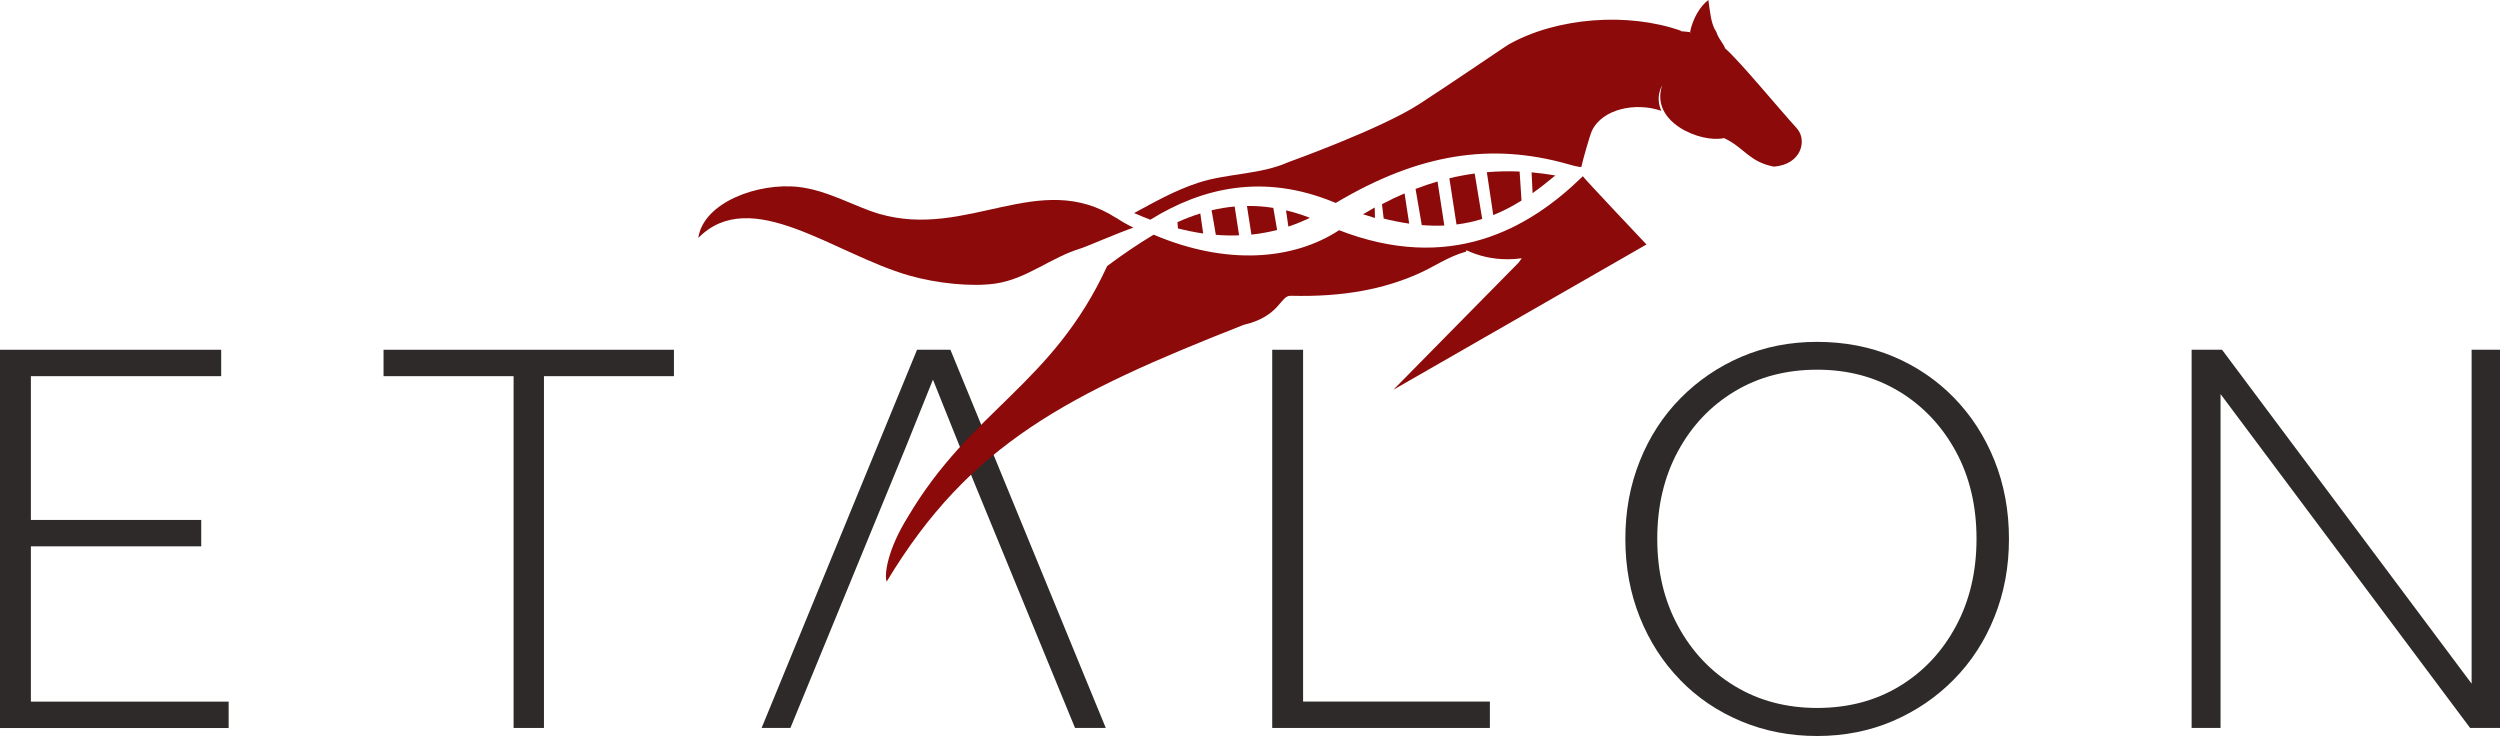 <svg width="231" height="68" viewBox="0 0 231 68" fill="none" xmlns="http://www.w3.org/2000/svg">
<g id="Layer_1" clip-path="url(#clip0_554_11180)">
<g id="Group">
<path id="Vector" d="M0 32.318H20.437V34.758H2.853V48.043H18.594V50.482H2.853V64.83H21.126V67.269H0V32.324V32.318Z" fill="#2D2A29"/>
<path id="Vector_2" d="M47.45 34.758H35.44V32.318H62.272V34.758H50.261V67.263H47.456V34.758H47.45Z" fill="#2D2A29"/>
<path id="Vector_3" d="M117.553 32.318H120.406V64.824H137.664V67.263H117.553V32.318Z" fill="#2D2A29"/>
<path id="Vector_4" d="M155.247 62.825C153.651 61.188 152.406 59.256 151.518 57.034C150.629 54.812 150.182 52.396 150.182 49.794C150.182 47.191 150.629 44.818 151.518 42.596C152.406 40.374 153.657 38.441 155.271 36.805C156.885 35.169 158.759 33.888 160.911 32.964C163.057 32.047 165.39 31.588 167.905 31.588C170.419 31.588 172.801 32.041 174.947 32.946C177.093 33.852 178.967 35.126 180.563 36.763C182.158 38.405 183.398 40.331 184.292 42.554C185.181 44.776 185.628 47.191 185.628 49.794C185.628 52.396 185.181 54.77 184.292 56.992C183.404 59.214 182.152 61.146 180.538 62.783C178.924 64.425 177.044 65.699 174.899 66.623C172.753 67.541 170.419 68.006 167.905 68.006C165.39 68.006 163.051 67.553 160.887 66.647C158.723 65.742 156.843 64.474 155.247 62.831V62.825ZM175.497 36.183C173.291 34.836 170.758 34.16 167.905 34.16C165.052 34.16 162.513 34.824 160.288 36.159C158.064 37.493 156.317 39.341 155.042 41.696C153.766 44.057 153.131 46.756 153.131 49.788C153.131 52.819 153.766 55.476 155.042 57.831C156.317 60.192 158.064 62.046 160.288 63.393C162.513 64.739 165.052 65.415 167.905 65.415C170.758 65.415 173.291 64.751 175.497 63.417C177.709 62.082 179.45 60.234 180.72 57.873C181.995 55.512 182.63 52.813 182.63 49.782C182.63 46.75 181.995 44.057 180.72 41.714C179.444 39.371 177.703 37.523 175.497 36.177V36.183Z" fill="#2D2A29"/>
<path id="Vector_5" d="M202.512 32.318H205.317L228.377 63.169V32.318H231.001V67.263H228.238L205.178 36.412V67.263H202.506V32.318H202.512Z" fill="#2D2A29"/>
<path id="Vector_6" d="M83.671 41.376L86.204 35.078L89.898 44.299L99.333 67.263H102.174L87.818 32.318H84.735L70.373 67.263H73.033L83.671 41.376Z" fill="#2D2A29"/>
</g>
<g id="Group_2">
<path id="Vector_7" d="M166.048 11.878C164.513 10.211 160.675 5.549 159.387 4.456C159.399 4.372 159.103 3.895 158.97 3.708C158.795 3.46 158.674 3.206 158.589 2.947C158.075 2.216 158.015 1.057 157.852 0C157.036 0.61 156.395 1.799 156.159 2.965C156.377 2.983 156.123 3.007 156.147 3.013C156.147 2.995 156.153 2.983 156.159 2.965C155.881 2.941 155.525 2.898 155.301 2.88C155.301 2.868 155.301 2.856 155.307 2.838C150.417 1.117 143.87 1.6 139.415 4.1C139.452 4.04 133.957 7.796 131.128 9.625C127.531 11.944 119.141 14.945 119.02 14.994C116.469 16.135 113.387 16.014 110.727 16.884C108.557 17.59 106.61 18.707 104.791 19.686C105.287 19.903 105.788 20.114 106.29 20.302C111.132 17.3 116.754 16.038 123.179 18.653C123.288 18.695 123.403 18.744 123.512 18.786C123.481 18.774 123.457 18.762 123.427 18.75C131.116 14.166 137.82 13.158 144.91 15.175C144.91 15.175 146.083 15.525 146.125 15.404C146.234 14.825 146.905 12.494 147.092 12.089C148.047 10.054 151.148 9.42 153.5 10.241C153.518 10.199 152.901 9.16 153.584 7.886C152.43 11.322 157.193 13.242 159.303 12.759C161.152 13.617 161.612 14.963 163.915 15.398C166.478 15.187 166.985 12.947 166.048 11.884V11.878Z" fill="#8C0A0A"/>
<path id="Vector_8" d="M114.494 21.751L114.083 19.082C113.358 19.148 112.65 19.263 111.949 19.432C112.04 19.945 112.258 21.147 112.342 21.697C113.061 21.757 113.781 21.775 114.494 21.745V21.751Z" fill="#8C0A0A"/>
<path id="Vector_9" d="M118.005 21.244C117.903 20.652 117.727 19.68 117.655 19.209C116.827 19.076 116.017 19.021 115.219 19.034L115.63 21.678C116.428 21.594 117.226 21.449 118.011 21.25L118.005 21.244Z" fill="#8C0A0A"/>
<path id="Vector_10" d="M146.259 16.28C141.254 21.171 133.976 25.295 123.615 21.226C123.688 21.256 123.73 21.274 123.73 21.274C119.529 24.021 113.376 24.565 106.599 21.684C105.118 22.572 103.686 23.544 102.302 24.583C97.23 35.579 89.771 37.807 83.889 47.759C82.021 50.748 81.683 53.103 81.931 53.737C89.608 40.965 98.778 36.37 114.893 30.024C118.308 29.227 118.272 27.3 119.257 27.33C124.202 27.457 127.895 26.69 131.044 25.295C132.562 24.625 133.777 23.719 135.451 23.254C135.469 23.212 135.487 23.164 135.505 23.122C136.599 23.647 137.899 23.955 139.301 23.955C139.749 23.955 140.19 23.925 140.613 23.864L140.323 24.263L128.747 36.014L152.134 22.59C152.134 22.59 146.223 16.34 146.253 16.28H146.259Z" fill="#8C0A0A"/>
<path id="Vector_11" d="M110.914 19.722C110.201 19.945 109.494 20.211 108.799 20.525C108.817 20.773 108.841 21.087 108.841 21.105C109.621 21.304 110.401 21.461 111.174 21.576C111.09 21.02 110.975 20.199 110.908 19.722H110.914Z" fill="#8C0A0A"/>
<path id="Vector_12" d="M118.828 19.438C118.901 19.885 118.979 20.483 119.046 20.936C119.711 20.712 120.376 20.447 121.028 20.126C120.285 19.837 119.553 19.607 118.828 19.438Z" fill="#8C0A0A"/>
<path id="Vector_13" d="M136.261 16.032C135.481 16.141 134.702 16.286 133.922 16.473L134.581 20.742C135.415 20.64 136.207 20.465 136.956 20.229C136.811 19.341 136.352 16.6 136.261 16.032Z" fill="#8C0A0A"/>
<path id="Vector_14" d="M140.413 15.851C139.404 15.803 138.394 15.827 137.385 15.912C137.475 16.509 137.826 18.846 137.977 19.873C138.896 19.505 139.754 19.052 140.588 18.532L140.413 15.857V15.851Z" fill="#8C0A0A"/>
<path id="Vector_15" d="M141.52 15.924L141.61 17.844C142.323 17.343 143.013 16.793 143.708 16.213C142.976 16.087 142.245 15.99 141.52 15.924Z" fill="#8C0A0A"/>
<path id="Vector_16" d="M125.947 19.8C126.316 19.915 126.685 20.036 127.047 20.139C127.047 20.114 127.035 19.686 127.023 19.172C126.667 19.378 126.304 19.583 125.947 19.794V19.8Z" fill="#8C0A0A"/>
<path id="Vector_17" d="M133.457 20.839L132.828 16.769C132.157 16.962 131.474 17.198 130.797 17.457C130.954 18.369 131.286 20.253 131.371 20.797C132.103 20.857 132.792 20.869 133.457 20.839Z" fill="#8C0A0A"/>
<path id="Vector_18" d="M130.21 20.664C130.125 20.133 129.914 18.744 129.781 17.868C129.092 18.164 128.397 18.496 127.695 18.864C127.732 19.227 127.852 20.193 127.852 20.193C127.852 20.193 127.798 20.181 127.719 20.163C128.596 20.386 129.424 20.549 130.216 20.664H130.21Z" fill="#8C0A0A"/>
<path id="Vector_19" d="M104.725 21.032C104.163 20.761 103.637 20.459 103.147 20.133C103.147 20.139 103.147 20.145 103.147 20.145C96.045 15.561 89.383 22.137 81.229 19.758C78.975 19.094 76.502 17.59 73.8 17.276C70.071 16.848 64.993 18.689 64.522 21.986C69.388 17.047 77.064 23.478 84.028 25.465C86.615 26.201 89.819 26.509 91.941 26.207C94.884 25.791 97.097 23.768 99.938 22.928C100.27 22.832 103.383 21.491 104.731 21.032H104.725Z" fill="#8C0A0A"/>
</g>
</g>
<defs>
<clipPath id="clip0_554_11180">
<rect width="231" height="68" fill="white"/>
</clipPath>
</defs>
</svg>
